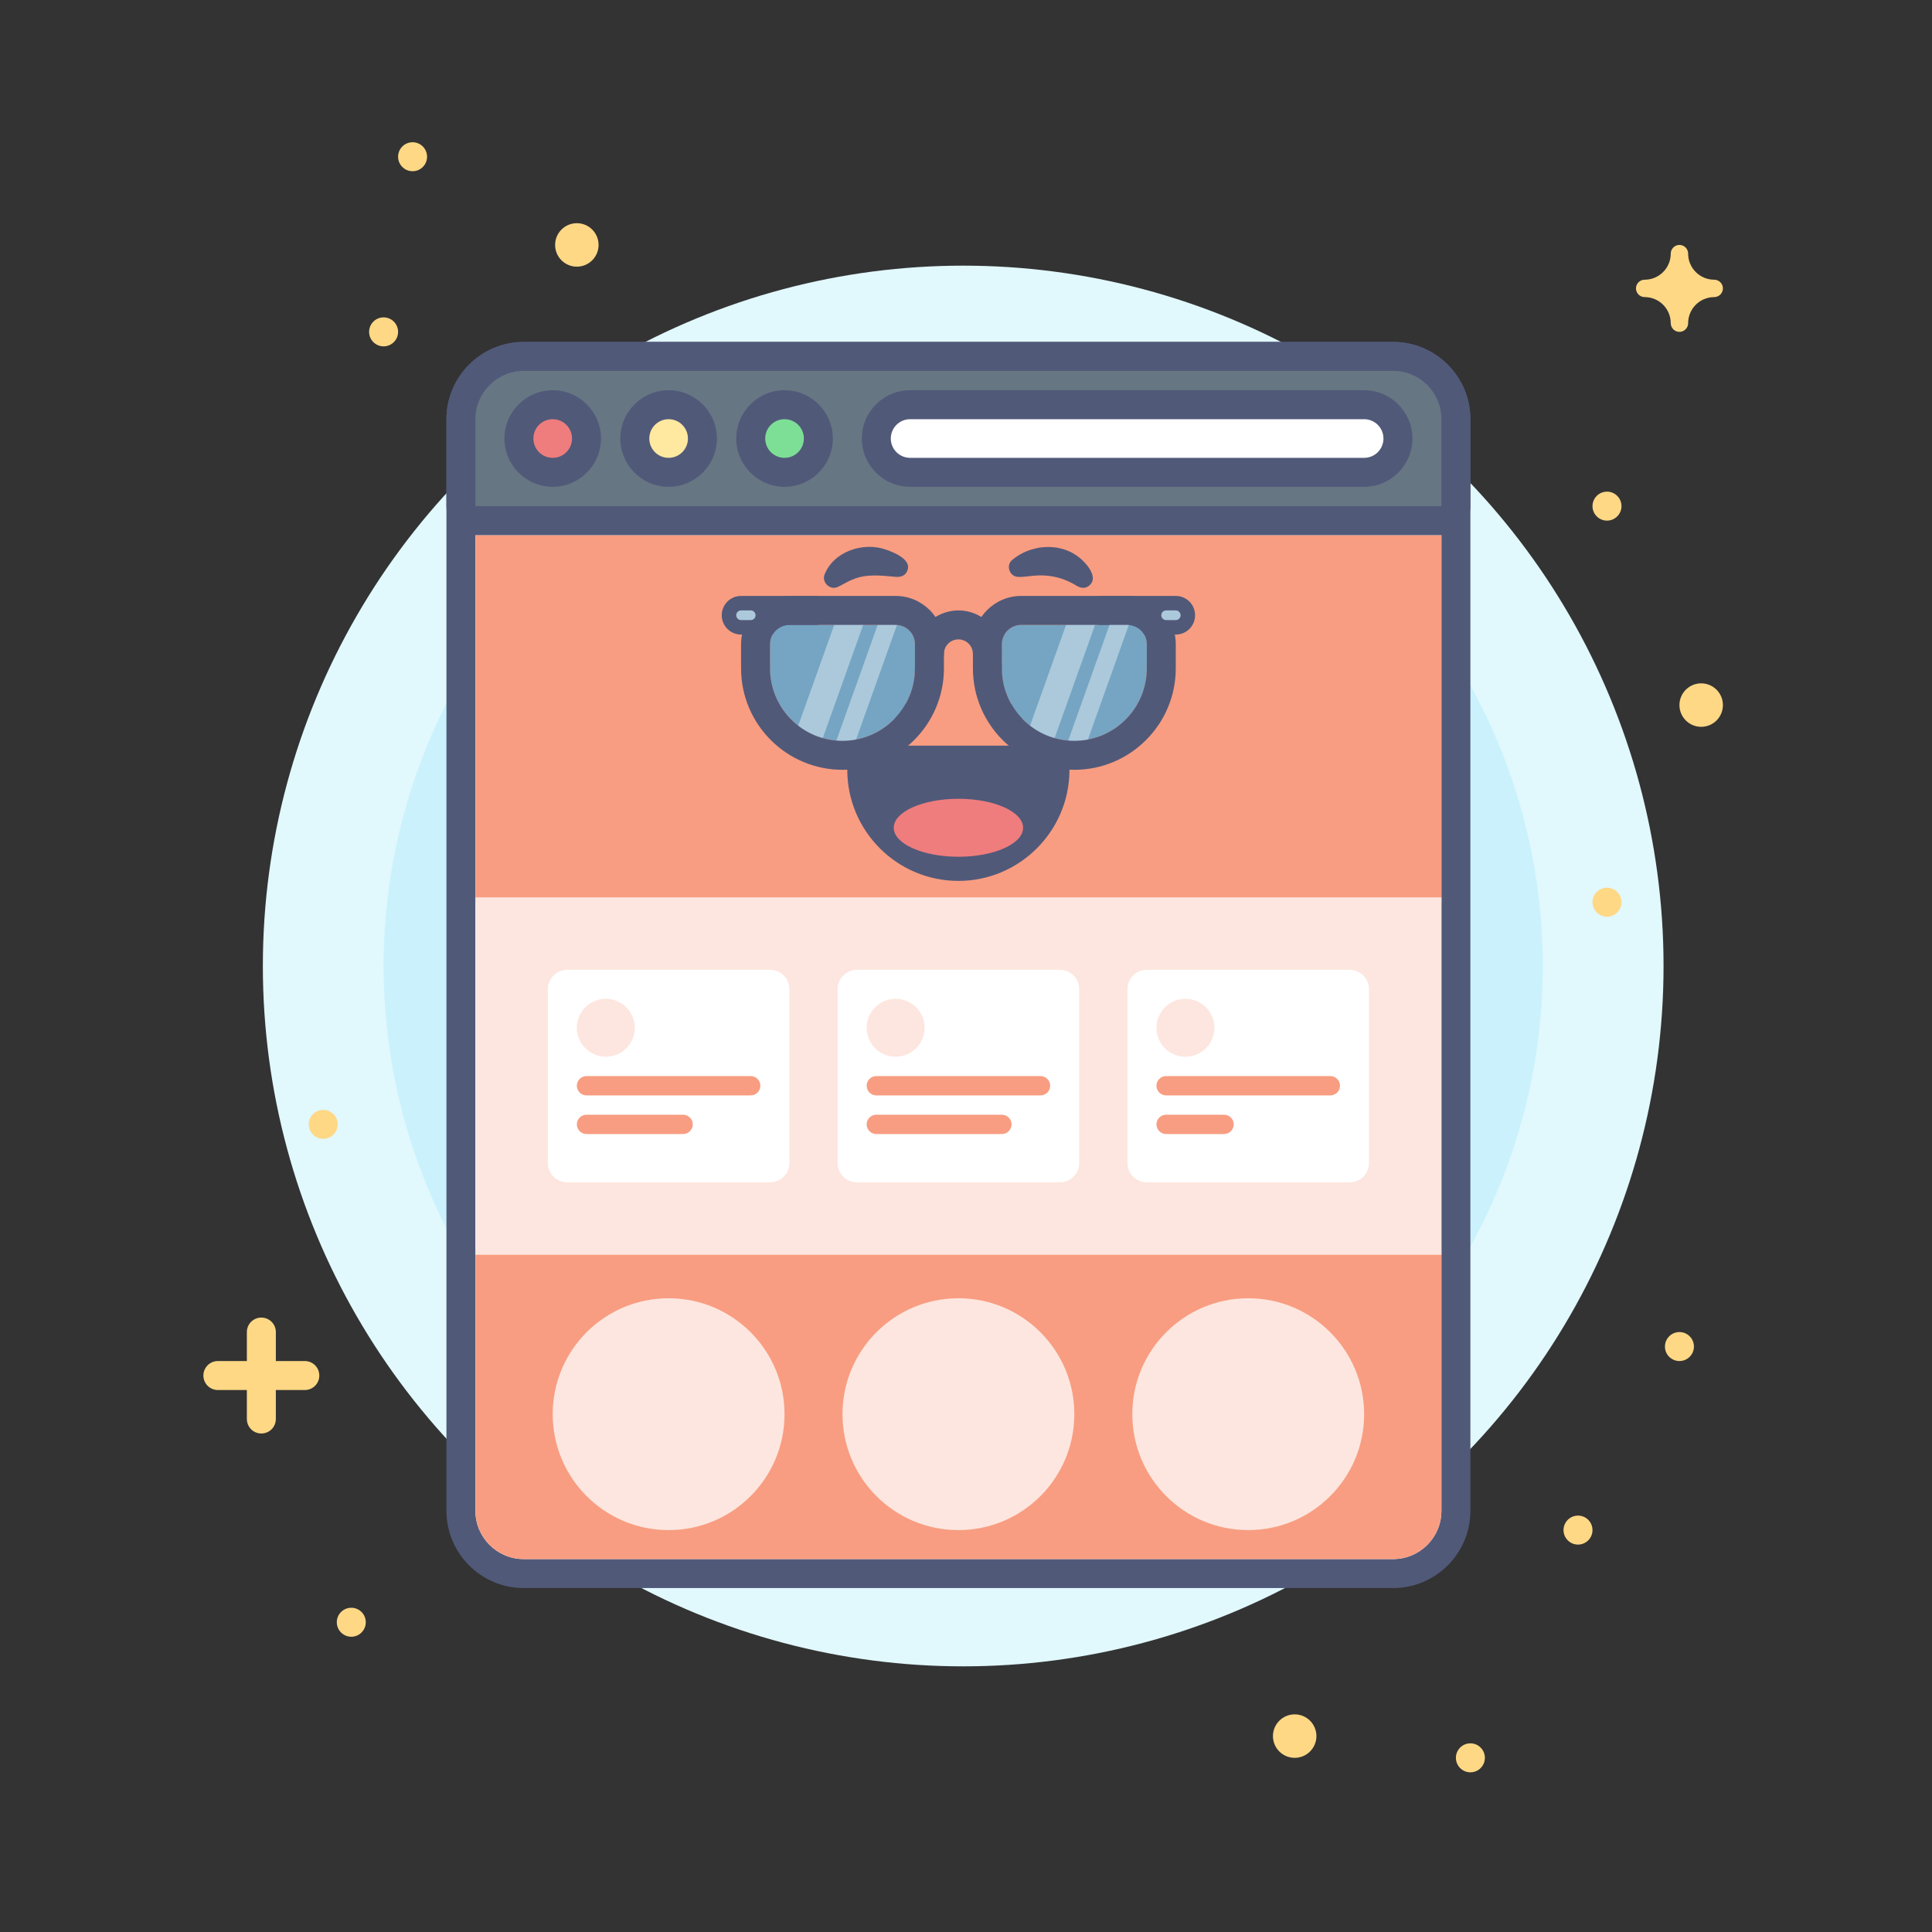 <?xml version="1.0" encoding="utf-8"?>
<!-- Generator: Adobe Illustrator 26.0.2, SVG Export Plug-In . SVG Version: 6.00 Build 0)  -->
<svg version="1.1" id="Landing_x5F_Page_x5F_Hub-Landing_x5F_Page_x5F_Trends"
	 xmlns="http://www.w3.org/2000/svg" xmlns:xlink="http://www.w3.org/1999/xlink" x="0px" y="0px" viewBox="0 0 400 400"
	 style="enable-background:new 0 0 400 400;" xml:space="preserve">
<rect x="0" y="0" width="400" height="400" fill="#333333" stroke="none"/>
<style type="text/css">
	.st0{fill:#E1F8FD;}
	.st1{fill:#CBF2FC;}
	.st2{fill:#FFFFFF;}
	.st3{fill:#515979;}
	.st4{fill:#F89D81;}
	.st5{fill:#667683;}
	.st6{fill:#EF7D7D;}
	.st7{fill:#FFE8A0;}
	.st8{fill:#7DDF96;}
	.st9{fill:#FDE6DF;}
	.st10{fill:#75A5C3;}
	.st11{fill:#ACC9DB;}
	.st12{fill:none;}
	.st13{fill:#FFD886;}
</style>
<g>
	<g>
		<circle class="st0" cx="199.42" cy="200" r="145"/>
	</g>
	<g>
		<circle class="st1" cx="199.42" cy="200" r="120"/>
	</g>
</g>
<g>
	<g>
		<g>
			<path class="st2" d="M108.43,325.79c-7.17,0-13-5.83-13-13v-226c0-7.17,5.83-13,13-13h180c7.17,0,13,5.83,13,13v226
				c0,7.17-5.83,13-13,13H108.43z"/>
		</g>
		<g>
			<path class="st3" d="M288.43,76.79c5.52,0,10,4.48,10,10v226c0,5.52-4.48,10-10,10h-180c-5.52,0-10-4.48-10-10v-226
				c0-5.52,4.48-10,10-10H288.43 M288.43,70.79h-180c-8.82,0-16,7.18-16,16v226c0,8.82,7.18,16,16,16h180c8.82,0,16-7.18,16-16v-226
				C304.43,77.97,297.25,70.79,288.43,70.79L288.43,70.79z"/>
		</g>
	</g>
	<g>
		<path class="st4" d="M288.43,322.79h-180c-5.52,0-10-4.48-10-10v-54h200v54C298.43,318.31,293.95,322.79,288.43,322.79z"/>
	</g>
	<g>
		<rect x="98.43" y="110.79" class="st4" width="200" height="76"/>
	</g>
	<g>
		<g>
			<path class="st5" d="M98.43,107.79c-1.66,0-3-1.34-3-3v-18c0-7.17,5.83-13,13-13h180c7.17,0,13,5.83,13,13v18c0,1.66-1.34,3-3,3
				H98.43z"/>
		</g>
		<g>
			<path class="st3" d="M288.43,76.79c5.52,0,10,4.48,10,10v18h-200v-18c0-5.52,4.48-10,10-10H288.43 M288.43,70.79h-180
				c-8.82,0-16,7.18-16,16v18c0,3.31,2.69,6,6,6h200c3.31,0,6-2.69,6-6v-18C304.43,77.97,297.25,70.79,288.43,70.79L288.43,70.79z"
				/>
		</g>
	</g>
	<g>
		<g>
			<path class="st2" d="M188.43,97.79c-3.86,0-7-3.14-7-7s3.14-7,7-7h94c3.86,0,7,3.14,7,7s-3.14,7-7,7H188.43z"/>
		</g>
		<g>
			<g>
				<path class="st3" d="M282.43,86.79c2.21,0,4,1.79,4,4s-1.79,4-4,4h-94c-2.21,0-4-1.79-4-4s1.79-4,4-4H282.43 M282.43,80.79h-94
					c-5.51,0-10,4.49-10,10s4.49,10,10,10h94c5.51,0,10-4.49,10-10S287.94,80.79,282.43,80.79L282.43,80.79z"/>
			</g>
		</g>
	</g>
	<g>
		<g>
			<circle class="st6" cx="114.43" cy="90.79" r="7"/>
		</g>
		<g>
			<g>
				<path class="st3" d="M114.43,86.79c2.21,0,4,1.79,4,4s-1.79,4-4,4s-4-1.79-4-4S112.22,86.79,114.43,86.79 M114.43,80.79
					c-5.51,0-10,4.49-10,10s4.49,10,10,10s10-4.49,10-10S119.94,80.79,114.43,80.79L114.43,80.79z"/>
			</g>
		</g>
	</g>
	<g>
		<g>
			<circle class="st7" cx="138.43" cy="90.79" r="7"/>
		</g>
		<g>
			<g>
				<path class="st3" d="M138.43,86.79c2.21,0,4,1.79,4,4s-1.79,4-4,4s-4-1.79-4-4S136.22,86.79,138.43,86.79 M138.43,80.79
					c-5.51,0-10,4.49-10,10s4.49,10,10,10c5.51,0,10-4.49,10-10S143.94,80.79,138.43,80.79L138.43,80.79z"/>
			</g>
		</g>
	</g>
	<g>
		<g>
			<circle class="st8" cx="162.43" cy="90.79" r="7"/>
		</g>
		<g>
			<g>
				<path class="st3" d="M162.43,86.79c2.21,0,4,1.79,4,4s-1.79,4-4,4c-2.21,0-4-1.79-4-4S160.22,86.79,162.43,86.79 M162.43,80.79
					c-5.51,0-10,4.49-10,10s4.49,10,10,10s10-4.49,10-10S167.94,80.79,162.43,80.79L162.43,80.79z"/>
			</g>
		</g>
	</g>
	<g>
		<rect x="98.43" y="185.79" class="st9" width="200" height="74"/>
	</g>
	<g>
		<g>
			<path class="st2" d="M117.43,244.79h42c2.21,0,4-1.79,4-4v-36c0-2.21-1.79-4-4-4h-42c-2.21,0-4,1.79-4,4v36
				C113.43,243,115.22,244.79,117.43,244.79z"/>
		</g>
		<g>
			<circle class="st9" cx="125.43" cy="212.79" r="6"/>
		</g>
		<g>
			<path class="st4" d="M155.43,226.79h-34c-1.1,0-2-0.9-2-2l0,0c0-1.1,0.9-2,2-2h34c1.1,0,2,0.9,2,2l0,0
				C157.43,225.89,156.53,226.79,155.43,226.79z"/>
		</g>
		<g>
			<path class="st4" d="M141.43,234.79h-20c-1.1,0-2-0.9-2-2l0,0c0-1.1,0.9-2,2-2h20c1.1,0,2,0.9,2,2l0,0
				C143.43,233.89,142.53,234.79,141.43,234.79z"/>
		</g>
	</g>
	<g>
		<g>
			<path class="st2" d="M237.43,244.79h42c2.21,0,4-1.79,4-4v-36c0-2.21-1.79-4-4-4h-42c-2.21,0-4,1.79-4,4v36
				C233.43,243,235.22,244.79,237.43,244.79z"/>
		</g>
		<g>
			<circle class="st9" cx="245.43" cy="212.79" r="6"/>
		</g>
		<g>
			<path class="st4" d="M275.43,226.79h-34c-1.1,0-2-0.9-2-2l0,0c0-1.1,0.9-2,2-2h34c1.1,0,2,0.9,2,2l0,0
				C277.43,225.89,276.53,226.79,275.43,226.79z"/>
		</g>
		<g>
			<path class="st4" d="M253.43,234.79h-12c-1.1,0-2-0.9-2-2l0,0c0-1.1,0.9-2,2-2h12c1.1,0,2,0.9,2,2l0,0
				C255.43,233.89,254.53,234.79,253.43,234.79z"/>
		</g>
	</g>
	<g>
		<g>
			<path class="st2" d="M177.43,244.79h42c2.21,0,4-1.79,4-4v-36c0-2.21-1.79-4-4-4h-42c-2.21,0-4,1.79-4,4v36
				C173.43,243,175.22,244.79,177.43,244.79z"/>
		</g>
		<g>
			<circle class="st9" cx="185.43" cy="212.79" r="6"/>
		</g>
		<g>
			<path class="st4" d="M215.43,226.79h-34c-1.1,0-2-0.9-2-2l0,0c0-1.1,0.9-2,2-2h34c1.1,0,2,0.9,2,2l0,0
				C217.43,225.89,216.53,226.79,215.43,226.79z"/>
		</g>
		<g>
			<path class="st4" d="M207.43,234.79h-26c-1.1,0-2-0.9-2-2l0,0c0-1.1,0.9-2,2-2h26c1.1,0,2,0.9,2,2l0,0
				C209.43,233.89,208.53,234.79,207.43,234.79z"/>
		</g>
	</g>
	<g>
		<circle class="st9" cx="138.43" cy="292.79" r="24"/>
	</g>
	<g>
		<circle class="st9" cx="198.43" cy="292.79" r="24"/>
	</g>
	<g>
		<circle class="st9" cx="258.43" cy="292.79" r="24"/>
	</g>
</g>
<g>
	<g>
		<g>
			<g>
				<g>
					<path class="st3" d="M219.93,148.98c-0.32,0-0.64-0.08-0.94-0.24c-1.89-1.02-5.21-1.02-7.11,0c-0.97,0.52-2.19,0.16-2.71-0.82
						c-0.52-0.97-0.16-2.19,0.82-2.71c3.05-1.64,7.84-1.64,10.89,0c0.97,0.52,1.34,1.73,0.82,2.71
						C221.33,148.6,220.64,148.98,219.93,148.98z"/>
				</g>
				<g>
					<g>
						<circle class="st3" cx="215.43" cy="138.23" r="8"/>
					</g>
					<g>
						<circle class="st2" cx="217.43" cy="138.23" r="2"/>
					</g>
				</g>
				<g>
					<path class="st3" d="M209.57,115.92c3.68-3.11,9.5-3.68,13.48-0.8c1.83,1.3,4.9,4.78,2.04,6.4c-0.73,0.35-1.49,0.16-2.13-0.21
						c-3.12-1.93-6.26-2.5-9.86-2.01c-0.77,0.07-1.51,0.18-2.23,0.14C209.03,119.46,208.17,117.05,209.57,115.92L209.57,115.92z"/>
				</g>
				<g>
					<path class="st3" d="M185.93,148.98c-0.32,0-0.64-0.08-0.94-0.24c-1.89-1.02-5.22-1.02-7.11,0c-0.97,0.52-2.19,0.16-2.71-0.82
						c-0.52-0.97-0.16-2.19,0.82-2.71c3.05-1.64,7.84-1.64,10.89,0c0.97,0.52,1.34,1.73,0.82,2.71
						C187.33,148.6,186.64,148.98,185.93,148.98z"/>
				</g>
				<g>
					<g>
						<circle class="st3" cx="181.43" cy="138.23" r="8"/>
					</g>
					<g>
						<circle class="st2" cx="183.43" cy="138.23" r="2"/>
					</g>
				</g>
				<g>
					<path class="st3" d="M185.39,119.43c-2.9-0.28-6.02-0.65-8.74,0.51c-0.95,0.32-2.01,1.02-3.12,1.54
						c-1.68,0.88-3.57-1-2.75-2.68c1.9-4.63,7.88-6.6,12.45-5.07c1.95,0.65,6.2,2.34,4.3,4.99
						C186.98,119.4,186.15,119.47,185.39,119.43L185.39,119.43z"/>
				</g>
			</g>
		</g>
		<g>
			<path class="st3" d="M216.43,154.38L216.43,154.38h-36.01c-2.76,0-5,2.24-5,5c0,12.68,10.32,23,23,23
				c12.62,0,22.9-10.22,23-22.82c0-0.06,0-0.12,0-0.18C221.43,156.62,219.2,154.38,216.43,154.38z"/>
			<g>
				<g>
					<ellipse class="st6" cx="198.43" cy="171.38" rx="13.39" ry="6"/>
				</g>
			</g>
		</g>
	</g>
	<g>
		<path class="st3" d="M204.43,138.38c-1.66,0-3-1.34-3-3c0-1.65-1.35-3-3-3c-1.65,0-3,1.35-3,3c0,1.66-1.34,3-3,3s-3-1.34-3-3
			c0-4.96,4.04-9,9-9s9,4.04,9,9C207.43,137.04,206.09,138.38,204.43,138.38z"/>
	</g>
	<g>
		<path class="st3" d="M243.43,123.38h-16v8h16c2.21,0,4-1.79,4-4v0C247.43,125.17,245.64,123.38,243.43,123.38z"/>
	</g>
	<g>
		<path class="st10" d="M222.43,153.38L222.43,153.38c-8.28,0-15-6.72-15-15v-5c0-2.21,1.79-4,4-4h22c2.21,0,4,1.79,4,4v5
			C237.43,146.67,230.71,153.38,222.43,153.38z"/>
	</g>
	<g>
		<path class="st3" d="M169.43,123.38h-16c-2.21,0-4,1.79-4,4v0c0,2.21,1.79,4,4,4h16V123.38z"/>
	</g>
	<g>
		<path class="st10" d="M174.43,153.38L174.43,153.38c-8.28,0-15-6.72-15-15v-5c0-2.21,1.79-4,4-4h22c2.21,0,4,1.79,4,4v5
			C189.43,146.67,182.71,153.38,174.43,153.38z"/>
	</g>
	<g>
		<polygon class="st11" points="211.43,155.38 217.43,155.38 227.43,127.38 221.43,127.38 		"/>
	</g>
	<g>
		<polygon class="st11" points="220.43,155.38 224.43,155.38 234.43,127.38 230.43,127.38 		"/>
	</g>
	<g>
		<polygon class="st11" points="163.43,155.38 169.43,155.38 179.43,127.38 173.43,127.38 		"/>
	</g>
	<g>
		<polygon class="st11" points="172.43,155.38 176.43,155.38 186.43,127.38 182.43,127.38 		"/>
	</g>
	<g>
		<path class="st3" d="M233.43,129.38c2.21,0,4,1.79,4,4v5c0,8.28-6.72,15-15,15h0c-8.28,0-15-6.72-15-15v-5c0-2.21,1.79-4,4-4
			H233.43 M233.43,123.38h-22c-5.51,0-10,4.49-10,10v5c0,11.58,9.42,21,21,21c11.58,0,21-9.42,21-21v-5
			C243.43,127.87,238.94,123.38,233.43,123.38L233.43,123.38z"/>
	</g>
	<g>
		<path class="st11" d="M243.43,128.38h-2c-0.55,0-1-0.45-1-1v0c0-0.55,0.45-1,1-1h2c0.55,0,1,0.45,1,1v0
			C244.43,127.94,243.98,128.38,243.43,128.38z"/>
	</g>
	<g>
		<path class="st3" d="M185.43,129.38c2.21,0,4,1.79,4,4v5c0,8.28-6.72,15-15,15h0c-8.28,0-15-6.72-15-15v-5c0-2.21,1.79-4,4-4
			H185.43 M185.43,123.38h-22c-5.51,0-10,4.49-10,10v5c0,11.58,9.42,21,21,21c11.58,0,21-9.42,21-21v-5
			C195.43,127.87,190.94,123.38,185.43,123.38L185.43,123.38z"/>
	</g>
	<g>
		<path class="st11" d="M155.43,128.38h-2c-0.55,0-1-0.45-1-1v0c0-0.55,0.45-1,1-1h2c0.55,0,1,0.45,1,1v0
			C156.43,127.94,155.98,128.38,155.43,128.38z"/>
	</g>
</g>
<g>
	<rect x="-0.58" y="-0.21" class="st12" width="400" height="400"/>
</g>
<g>
	<g>
		<circle class="st13" cx="66.92" cy="232.79" r="3"/>
	</g>
</g>
<g>
	<g>
		<circle class="st13" cx="72.73" cy="335.87" r="3"/>
	</g>
</g>
<g>
	<g>
		<circle class="st13" cx="304.43" cy="363.94" r="3"/>
	</g>
</g>
<g>
	<g>
		<circle class="st13" cx="326.71" cy="316.79" r="3"/>
	</g>
</g>
<g>
	<g>
		<circle class="st13" cx="347.71" cy="278.79" r="3"/>
	</g>
</g>
<g>
	<g>
		<circle class="st13" cx="79.42" cy="68.71" r="3"/>
	</g>
</g>
<g>
	<g>
		<circle class="st13" cx="85.42" cy="32.45" r="3"/>
	</g>
</g>
<g>
	<g>
		<circle class="st13" cx="332.71" cy="186.79" r="3"/>
	</g>
</g>
<g>
	<g>
		<circle class="st13" cx="332.71" cy="104.79" r="3"/>
	</g>
</g>
<path class="st13" d="M63.11,281.79h-6v-6c0-1.66-1.34-3-3-3s-3,1.34-3,3v6h-6c-1.66,0-3,1.34-3,3s1.34,3,3,3h6v6c0,1.66,1.34,3,3,3
	s3-1.34,3-3v-6h6c1.66,0,3-1.34,3-3S64.76,281.79,63.11,281.79z"/>
<g>
	<circle class="st13" cx="268.05" cy="359.44" r="4.5"/>
</g>
<g>
	<circle class="st13" cx="119.43" cy="50.71" r="4.5"/>
</g>
<g>
	<circle class="st13" cx="352.21" cy="145.98" r="4.5"/>
</g>
<g>
	<g>
		<path class="st13" d="M340.51,57.91c2.98,0,5.4-2.42,5.4-5.4c0-0.99,0.81-1.8,1.8-1.8c0.99,0,1.8,0.81,1.8,1.8
			c0,2.98,2.42,5.4,5.4,5.4c0.99,0,1.8,0.81,1.8,1.8s-0.81,1.8-1.8,1.8c-2.98,0-5.4,2.42-5.4,5.4c0,0.99-0.81,1.8-1.8,1.8
			c-0.99,0-1.8-0.81-1.8-1.8c0-2.98-2.42-5.4-5.4-5.4c-0.99,0-1.8-0.81-1.8-1.8S339.52,57.91,340.51,57.91z"/>
	</g>
</g>
</svg>
